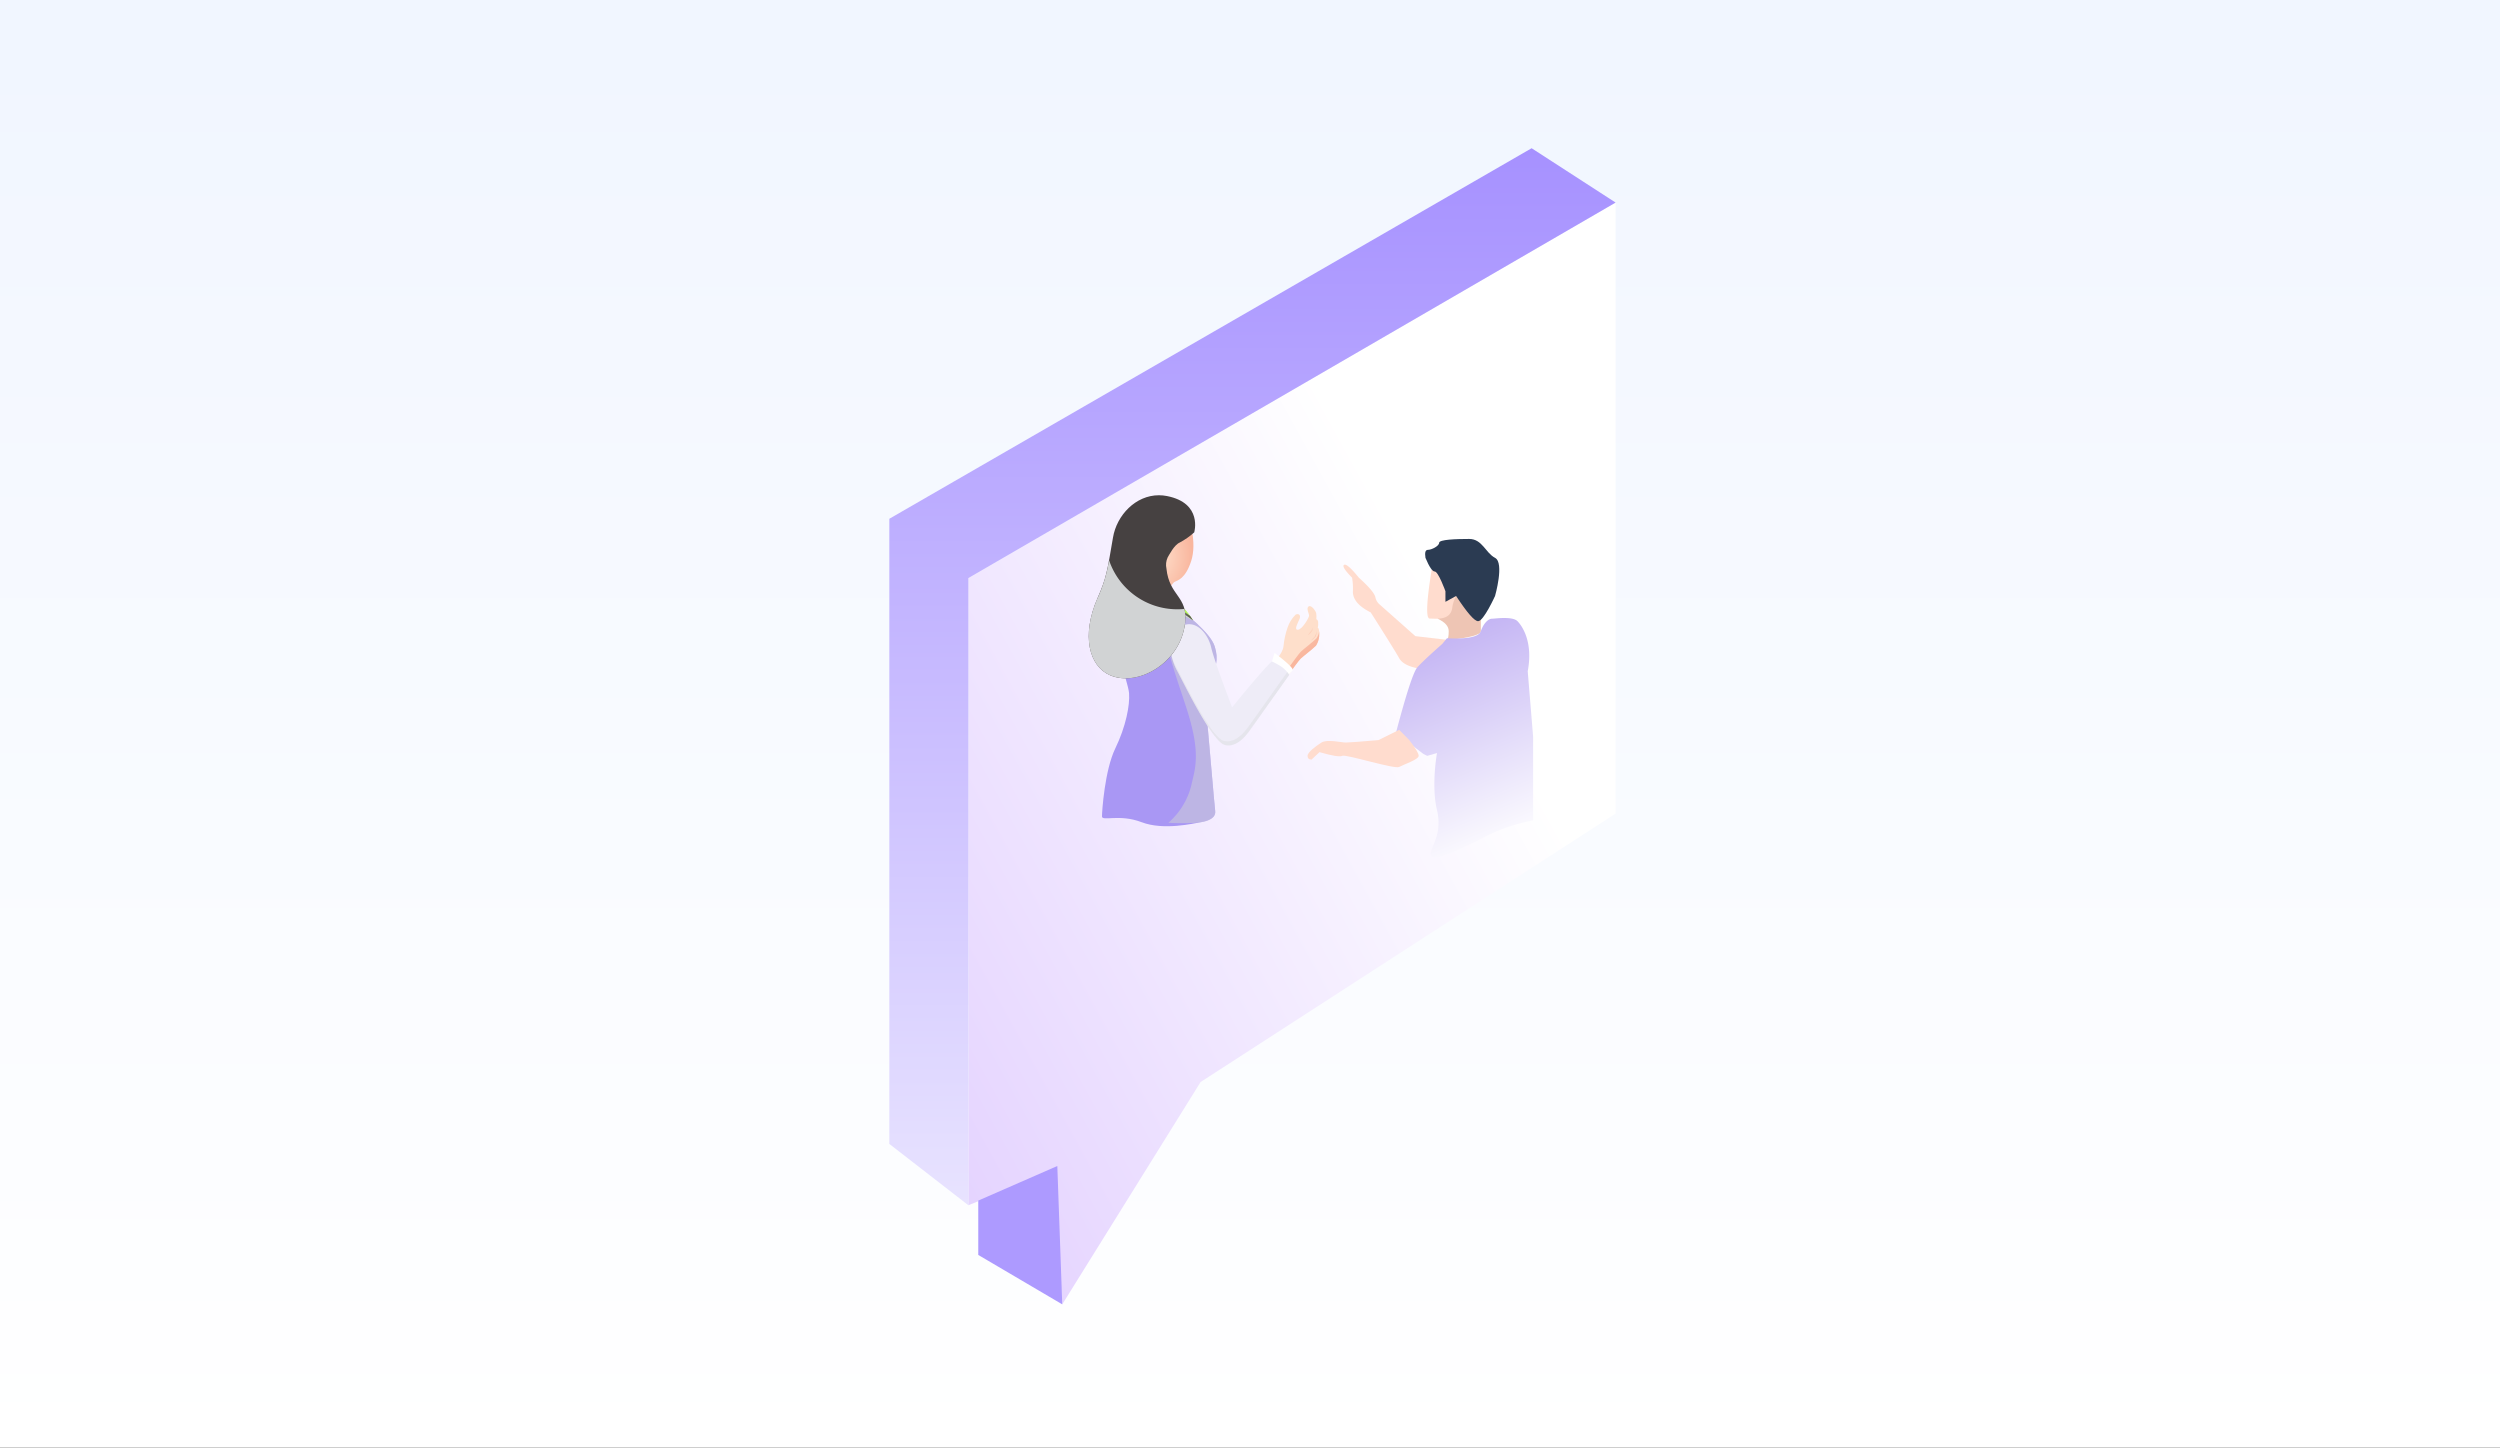 <svg xmlns="http://www.w3.org/2000/svg" xmlns:xlink="http://www.w3.org/1999/xlink" width="506" height="293" viewBox="0 0 506 293">
  <rect x="0" y="0" width="506" height="293" fill="#333333" stroke="none"/>
  <defs>
    <linearGradient id="linear-gradient" x1="0.5" y1="-0.173" x2="0.5" y2="1" gradientUnits="objectBoundingBox">
      <stop offset="0" stop-color="#eef4ff"/>
      <stop offset="1" stop-color="#fff"/>
    </linearGradient>
    <clipPath id="clip-path">
      <path id="Path_23393" data-name="Path 23393" d="M16,87V213.942L33,207l2,27,28-45,84-54.333V11Z" fill="none"/>
    </clipPath>
    <linearGradient id="linear-gradient-2" x1="0.813" y1="0.458" x2="0.087" y2="1.141" gradientUnits="objectBoundingBox">
      <stop offset="0" stop-color="#fff"/>
      <stop offset="1" stop-color="#e2cfff"/>
    </linearGradient>
    <linearGradient id="linear-gradient-3" x1="0.5" x2="0.5" y2="1" gradientUnits="objectBoundingBox">
      <stop offset="0" stop-color="#a691ff"/>
      <stop offset="1" stop-color="#e8e3ff"/>
    </linearGradient>
    <clipPath id="clip-path-2">
      <path id="Path_23367" data-name="Path 23367" d="M18.611,10.918c2.7.862,9.028,5.159,9.028,5.159,1.6,1.352,6.7,5.16,7.616,7.985s.074,4.159-.429,6.325c-.559,2.4-1.536,3.992-1.105,8.538S35.18,55.9,35.364,57.373s-1.4,2.06-2.873,2.307-7.543,1.719-12.025,0-8.01-.122-8.01-1.166.554-9.353,2.688-13.755c2.169-4.473,2.977-8.784,2.792-11.179S13.884,21.051,14.07,17.244c.163-3.4,1.5-6.461,3.715-6.461a2.716,2.716,0,0,1,.827.135" transform="translate(-12.457 -10.783)" fill="none"/>
    </clipPath>
    <linearGradient id="linear-gradient-4" x1="-0.475" y1="-1.156" x2="-0.426" y2="-1.156" gradientUnits="objectBoundingBox">
      <stop offset="0" stop-color="#836df3"/>
      <stop offset="0.005" stop-color="#836df3"/>
      <stop offset="1" stop-color="#a997f4"/>
    </linearGradient>
    <clipPath id="clip-path-3">
      <rect id="Rectangle_2499" data-name="Rectangle 2499" width="46.648" height="129.908" fill="none"/>
    </clipPath>
    <clipPath id="clip-path-4">
      <rect id="Rectangle_2498" data-name="Rectangle 2498" width="10.405" height="41.635" fill="none"/>
    </clipPath>
    <clipPath id="clip-path-5">
      <path id="Path_23369" data-name="Path 23369" d="M21.426,12.77c2.18.368,3.316.062,4.053.583a10.812,10.812,0,0,1,1.78,2.059,6.4,6.4,0,0,0-2.948-1.229c-1.535-.122-4.452-.154-5.465-.859s-.828-1.168-.828-1.352a2.568,2.568,0,0,1,.215-.646,5.912,5.912,0,0,0,3.193,1.443" transform="translate(-18.005 -11.327)" fill="none"/>
    </clipPath>
    <linearGradient id="linear-gradient-5" x1="-3.176" y1="-10.603" x2="-3.001" y2="-10.603" gradientUnits="objectBoundingBox">
      <stop offset="0" stop-color="#9d9eb3"/>
      <stop offset="0.035" stop-color="#9d9eb3"/>
      <stop offset="0.581" stop-color="#d4d1d8"/>
      <stop offset="1" stop-color="#eeebf2"/>
    </linearGradient>
    <clipPath id="clip-path-7">
      <rect id="Rectangle_2501" data-name="Rectangle 2501" width="13.713" height="7.692" fill="none"/>
    </clipPath>
    <clipPath id="clip-path-8">
      <path id="Path_23371" data-name="Path 23371" d="M16.939,12.163c.152.767.908.966,2.137,1.58s3.888.359,5.945.7S29.5,18.7,29.5,18.7a22.825,22.825,0,0,0-3.318-2.15c-1.32-.585-2.978-.522-5.71-.308s-4.286-1.218-4.515-2.732c-.231-1.536,1.514-2.5,1.514-2.5a1.11,1.11,0,0,0-.53,1.152" transform="translate(-15.934 -11.011)" fill="none"/>
    </clipPath>
    <linearGradient id="linear-gradient-6" x1="2.853" y1="14.593" x2="2.737" y2="14.593" gradientUnits="objectBoundingBox">
      <stop offset="0" stop-color="#00c7c5"/>
      <stop offset="0.49" stop-color="#56dd91"/>
      <stop offset="1" stop-color="#b4f759"/>
    </linearGradient>
    <clipPath id="clip-path-10">
      <rect id="Rectangle_2505" data-name="Rectangle 2505" width="13.563" height="6.753" fill="none"/>
    </clipPath>
    <clipPath id="clip-path-11">
      <path id="Path_23372" data-name="Path 23372" d="M26.382,15.9c-1.32-.583-2.978-.522-5.711-.306s-4.286-1.219-4.513-2.733a1.938,1.938,0,0,1,.248-1.262,2.053,2.053,0,0,0-.45,1.564c.229,1.516,1.782,2.948,4.513,2.733s4.391-.276,5.711.308a22.777,22.777,0,0,1,3.316,2.15s-.231-.375-.607-.9A17.181,17.181,0,0,0,26.382,15.9" transform="translate(-15.935 -11.597)" fill="none"/>
    </clipPath>
    <radialGradient id="radial-gradient" cx="0.348" cy="0.932" r="0.793" gradientUnits="objectBoundingBox">
      <stop offset="0" stop-color="#fff"/>
      <stop offset="1" stop-color="#231f20"/>
    </radialGradient>
    <clipPath id="clip-path-12">
      <path id="Path_23373" data-name="Path 23373" d="M27.965,2.436c1.842,1.459,3.09,6.735,1.916,10.321s-2.719,3.891-3.336,4.2-2.533,3.461-1.793,4.882-5,.618-6.426-.556-1.482-1.669-1.482-1.669,1.482-2.286.8-3.954-3.584-7.786,0-11.987A7.272,7.272,0,0,1,23.322.944a7.886,7.886,0,0,1,4.643,1.492" transform="translate(-15.892 -0.944)" fill="none"/>
    </clipPath>
    <radialGradient id="radial-gradient-2" cx="0.533" cy="0.485" r="0.412" gradientUnits="objectBoundingBox">
      <stop offset="0" stop-color="#fedfcb"/>
      <stop offset="0.03" stop-color="#fedfcb"/>
      <stop offset="1" stop-color="#f9b69e"/>
    </radialGradient>
    <clipPath id="clip-path-13">
      <path id="Path_23374" data-name="Path 23374" d="M11.783,15.477a5.084,5.084,0,0,1,.024,1.2s.268,0,.362.5a4,4,0,0,1-.072,1.264s.157-.111.253.455a4.1,4.1,0,0,1,.038.556v.149a3.91,3.91,0,0,1-.634,2.385c-.658.676-2.531,2.094-3.145,2.675S3.456,31.7,3.456,31.7L0,29.221c3.238-3.643,5-5.623,5.154-7.038A16.526,16.526,0,0,1,6,18.287a6.676,6.676,0,0,1,1.6-2.544c.439-.282,1.162-.064.817.815s-1.2,2.262-.346,2.233,2.246-2.406,2.262-2.845-.628-1.493-.109-1.868a.366.366,0,0,1,.223-.072c.527,0,1.25.977,1.331,1.471" transform="translate(0 -14.006)" fill="none"/>
    </clipPath>
    <linearGradient id="linear-gradient-7" x1="0.212" y1="-4.555" x2="0.286" y2="-4.555" gradientUnits="objectBoundingBox">
      <stop offset="0" stop-color="#f9b69e"/>
      <stop offset="0.005" stop-color="#f9b69e"/>
      <stop offset="0.765" stop-color="#fcd4bf"/>
      <stop offset="1" stop-color="#fedfcb"/>
    </linearGradient>
    <clipPath id="clip-path-14">
      <path id="Path_23375" data-name="Path 23375" d="M11.755,20.08c-.658.676-2.531,2.094-3.145,2.675s-5.154,7.038-5.154,7.038L0,27.311c.284-.317.542-.609.8-.9l2.712,1.948s4.54-6.458,5.152-7.038,2.485-2,3.145-2.675a2.759,2.759,0,0,0,.559-1.464,4.518,4.518,0,0,1-.615,2.9" transform="translate(-0.001 -17.179)" fill="none"/>
    </clipPath>
    <radialGradient id="radial-gradient-3" cx="0.185" cy="-0.546" r="1.095" xlink:href="#radial-gradient-2"/>
    <clipPath id="clip-path-15">
      <rect id="Rectangle_2510" data-name="Rectangle 2510" width="23.839" height="18.143" fill="none"/>
    </clipPath>
    <clipPath id="clip-path-16">
      <path id="Path_23379" data-name="Path 23379" d="M1.639,17.749A3.124,3.124,0,0,1,.633,18.8s.545-.775.775-1.091a9.246,9.246,0,0,0,.566-1.8,11.805,11.805,0,0,1-.335,1.842" transform="translate(-0.633 -15.907)" fill="none"/>
    </clipPath>
    <linearGradient id="linear-gradient-8" x1="-0.057" y1="-34.312" x2="0.473" y2="-34.312" xlink:href="#linear-gradient-7"/>
    <clipPath id="clip-path-17">
      <path id="Path_23380" data-name="Path 23380" d="M1.286,18.322a4.256,4.256,0,0,1-1.006.9s.609-.609.839-.86a4.74,4.74,0,0,0,.46-1.319,2.849,2.849,0,0,1-.293,1.277" transform="translate(-0.28 -17.045)" fill="none"/>
    </clipPath>
    <linearGradient id="linear-gradient-9" x1="0.057" y1="-41.116" x2="0.703" y2="-41.116" xlink:href="#linear-gradient-7"/>
    <clipPath id="clip-path-18">
      <path id="Path_23381" data-name="Path 23381" d="M31.5.16c7.293,1.431,5.519,7.355,5.519,7.355a14.549,14.549,0,0,1-2.9,2.039c-1.173.493-2.163,2.533-2.472,3.026a3.617,3.617,0,0,0-.245,2.286c.586,5.6,4.358,5.508,3.778,10.925-.867,8.1-9.521,13.086-15.185,10.639-4.257-1.838-5.875-8.02-2.517-15.668,1.741-3.967,1.935-5.321,3.1-12.189C21.341,4.018,25.177,0,29.874,0A8.376,8.376,0,0,1,31.5.16" transform="translate(-15.673)" fill="none"/>
    </clipPath>
    <clipPath id="clip-path-19">
      <rect id="Rectangle_2515" data-name="Rectangle 2515" width="19.562" height="23.918" fill="none"/>
    </clipPath>
    <linearGradient id="linear-gradient-10" x1="0.5" x2="0.739" y2="1" gradientUnits="objectBoundingBox">
      <stop offset="0" stop-color="#bfaff3"/>
      <stop offset="0" stop-color="#c1b1f3"/>
      <stop offset="1" stop-color="#fff"/>
    </linearGradient>
  </defs>
  <g id="Group_4692" data-name="Group 4692" transform="translate(-167 -6665)">
    <rect id="Rectangle_192" data-name="Rectangle 192" width="506" height="293" transform="translate(167 6665)" fill="url(#linear-gradient)"/>
    <g id="Group_8904" data-name="Group 8904" transform="translate(17 5)">
      <g id="Group_8820" data-name="Group 8820" transform="translate(330 6690)">
        <g id="Group_8817" data-name="Group 8817">
          <g id="Group_8816" data-name="Group 8816" clip-path="url(#clip-path)">
            <rect id="Rectangle_2517" data-name="Rectangle 2517" width="131" height="223" transform="translate(16 11)" fill="url(#linear-gradient-2)"/>
          </g>
        </g>
        <g id="Group_8819" data-name="Group 8819">
          <g id="Group_8821" data-name="Group 8821">
            <path id="Path_23396" data-name="Path 23396" d="M18,224l17,10-1-28-16,7Z" fill="#ad9aff"/>
            <path id="Path_23397" data-name="Path 23397" d="M0,75V201.53l16,12.412V87L147,11,130,0Z" fill="url(#linear-gradient-3)"/>
          </g>
        </g>
      </g>
      <g id="Group_8903" data-name="Group 8903" transform="translate(370.362 6768.715)">
        <g id="Group_8902" data-name="Group 8902" transform="translate(0 -8.477)">
          <g id="Group_8772" data-name="Group 8772">
            <g id="Group_8726" data-name="Group 8726" transform="translate(2.681 17.275)">
              <g id="Group_8725" data-name="Group 8725" transform="translate(0)" clip-path="url(#clip-path-2)">
                <rect id="Rectangle_2497" data-name="Rectangle 2497" width="32.704" height="53.11" transform="translate(22.784 54.022) rotate(-168.425)" fill="url(#linear-gradient-4)"/>
              </g>
            </g>
            <g id="Group_8731" data-name="Group 8731" transform="translate(0 0.001)">
              <g id="Group_8730" data-name="Group 8730" clip-path="url(#clip-path-3)">
                <g id="Group_8729" data-name="Group 8729" transform="translate(15.485 24.728)" opacity="0.5" style="mix-blend-mode: multiply;isolation: isolate">
                  <g id="Group_8728" data-name="Group 8728">
                    <g id="Group_8727" data-name="Group 8727" clip-path="url(#clip-path-4)">
                      <path id="Path_23368" data-name="Path 23368" d="M22.521,27.586c.5-2.166,1.351-3.5.429-6.325-.6-1.844-2.977-4.1-5-5.825-1.966-.008-3.853.362-4.59,1.123-1.61,1.661,1.98,11.259,3.978,17.508,2.908,9.1,1.628,12,.884,15.4A14.747,14.747,0,0,1,13.583,57l.183.01c.317.016.631.029.937.038l.282.008c.316.008.625.013.924.016l.2,0c.34,0,.666,0,.977,0,.054,0,.107,0,.16,0,.306-.006.6-.014.872-.024a19.638,19.638,0,0,0,2.073-.159c1.474-.245,3.058-.833,2.874-2.307s-1.216-13.906-1.645-18.451.546-6.134,1.105-8.536" transform="translate(-12.956 -15.435)" fill="#d1d3d4"/>
                    </g>
                  </g>
                </g>
              </g>
            </g>
            <g id="Group_8733" data-name="Group 8733" transform="translate(8.548 18.147)">
              <g id="Group_8732" data-name="Group 8732" clip-path="url(#clip-path-5)">
                <rect id="Rectangle_2500" data-name="Rectangle 2500" width="9.129" height="9.884" transform="translate(3.603 8.705) rotate(-129.259)" fill="url(#linear-gradient-5)"/>
              </g>
            </g>
            <g id="Group_8738" data-name="Group 8738" transform="translate(0 0.001)">
              <g id="Group_8737" data-name="Group 8737" clip-path="url(#clip-path-3)">
                <g id="Group_8736" data-name="Group 8736" transform="translate(7.406 17.641)" style="mix-blend-mode: multiply;isolation: isolate">
                  <g id="Group_8735" data-name="Group 8735">
                    <g id="Group_8734" data-name="Group 8734" clip-path="url(#clip-path-7)">
                      <path id="Path_23370" data-name="Path 23370" d="M17.621,11.012s-1.9,1.673-1.666,3.207c.229,1.514,1.782,2.948,4.515,2.733s4.29-.529,5.61.054c1.23.545,3.568,1.7,3.568,1.7s-2.418-3.925-4.475-4.263-4.717-.083-5.945-.7-1.985-.812-2.139-1.58a1.113,1.113,0,0,1,.532-1.152" transform="translate(-15.935 -11.011)" fill="#d1d3d4"/>
                    </g>
                  </g>
                </g>
              </g>
            </g>
            <g id="Group_8740" data-name="Group 8740" transform="translate(7.557 17.641)">
              <g id="Group_8739" data-name="Group 8739" clip-path="url(#clip-path-8)">
                <rect id="Rectangle_2503" data-name="Rectangle 2503" width="13.773" height="7.693" transform="translate(-0.21 0.001)" fill="url(#linear-gradient-6)"/>
              </g>
            </g>
            <g id="Group_8747" data-name="Group 8747" transform="translate(0 0.001)">
              <g id="Group_8746" data-name="Group 8746" clip-path="url(#clip-path-3)">
                <g id="Group_8745" data-name="Group 8745" transform="translate(7.557 18.58)" style="mix-blend-mode: color-dodge;isolation: isolate">
                  <g id="Group_8744" data-name="Group 8744">
                    <g id="Group_8743" data-name="Group 8743" clip-path="url(#clip-path-10)">
                      <g id="Group_8742" data-name="Group 8742" transform="translate(0 -0.001)">
                        <g id="Group_8741" data-name="Group 8741" clip-path="url(#clip-path-11)">
                          <rect id="Rectangle_2504" data-name="Rectangle 2504" width="13.635" height="6.754" transform="translate(-0.073 0.001)" fill="url(#radial-gradient)"/>
                        </g>
                      </g>
                    </g>
                  </g>
                </g>
              </g>
            </g>
            <g id="Group_8749" data-name="Group 8749" transform="translate(6.741 1.512)">
              <g id="Group_8748" data-name="Group 8748" clip-path="url(#clip-path-12)">
                <rect id="Rectangle_2507" data-name="Rectangle 2507" width="16.992" height="22.315" transform="translate(-1.829 0.001)" fill="url(#radial-gradient-2)"/>
              </g>
            </g>
            <g id="Group_8751" data-name="Group 8751" transform="translate(34.259 22.439)">
              <g id="Group_8750" data-name="Group 8750" clip-path="url(#clip-path-13)">
                <rect id="Rectangle_2508" data-name="Rectangle 2508" width="21.507" height="19.508" transform="translate(3.016 23.016) rotate(-119.564)" fill="url(#linear-gradient-7)"/>
              </g>
            </g>
            <g id="Group_8753" data-name="Group 8753" transform="translate(34.259 27.522)">
              <g id="Group_8752" data-name="Group 8752" clip-path="url(#clip-path-14)">
                <rect id="Rectangle_2509" data-name="Rectangle 2509" width="12.432" height="12.615" transform="translate(0 0.001)" fill="url(#radial-gradient-3)"/>
              </g>
            </g>
            <g id="Group_8758" data-name="Group 8758" transform="translate(16.513 26.103)">
              <g id="Group_8773" data-name="Group 8773" transform="translate(0)">
                <path id="Path_23376" data-name="Path 23376" d="M3.34,21.912l.609-1.99s3.909,2.887,3.675,3.51a15.975,15.975,0,0,1-1.41,1.52Z" transform="translate(17.151 -14.109)" fill="#fff"/>
                <path id="Path_23377" data-name="Path 23377" d="M24.323,23.821a15.771,15.771,0,0,1,2.092,1.17,7.15,7.15,0,0,1,1.445,1.54s-7,9.862-7.656,10.774-2.733,4.116-5.4,3.425S6.129,27.437,5.185,25.772s-2.828-6.724.409-8.829,5.844,1.351,6.442,4.021,4.242,12.16,4.242,12.16,6-7.45,8.046-9.3" transform="translate(-3.777 -16.293)" fill="#eeecf7"/>
                <g id="Group_8756" data-name="Group 8756" transform="translate(0.245 6.388)" opacity="0.3" style="mix-blend-mode: multiply;isolation: isolate">
                  <g id="Group_8755" data-name="Group 8755">
                    <g id="Group_8754" data-name="Group 8754" clip-path="url(#clip-path-15)">
                      <path id="Path_23378" data-name="Path 23378" d="M27.2,23.58c-1.139,1.607-6.863,9.673-7.458,10.494-.658.912-2.733,4.116-5.4,3.424S5.664,24.206,4.722,22.542a11.9,11.9,0,0,1-.944-2.261,12.261,12.261,0,0,0,1.165,3.09c.942,1.665,6.943,14.265,9.614,14.955s4.745-2.514,5.4-3.425,7.656-10.774,7.656-10.774-.162-.239-.42-.548" transform="translate(-3.779 -20.281)" fill="#d1d3d4"/>
                    </g>
                  </g>
                </g>
              </g>
            </g>
            <g id="Group_8760" data-name="Group 8760" transform="translate(44.293 25.484)">
              <g id="Group_8759" data-name="Group 8759" clip-path="url(#clip-path-16)">
                <rect id="Rectangle_2512" data-name="Rectangle 2512" width="3.025" height="2.958" transform="matrix(-0.685, -0.728, 0.728, -0.685, 0.63, 3.562)" fill="url(#linear-gradient-8)"/>
              </g>
            </g>
            <g id="Group_8762" data-name="Group 8762" transform="translate(44.9 27.308)">
              <g id="Group_8761" data-name="Group 8761" clip-path="url(#clip-path-17)">
                <rect id="Rectangle_2513" data-name="Rectangle 2513" width="2.477" height="2.439" transform="matrix(-0.685, -0.728, 0.728, -0.685, 0.61, 2.828)" fill="url(#linear-gradient-9)"/>
              </g>
            </g>
            <g id="Group_8764" data-name="Group 8764" transform="translate(0)">
              <g id="Group_8763" data-name="Group 8763" clip-path="url(#clip-path-18)">
                <rect id="Rectangle_2514" data-name="Rectangle 2514" width="32.948" height="43.507" transform="translate(21.819 44.396) rotate(-166.719)" fill="#464141"/>
              </g>
            </g>
            <g id="Group_8769" data-name="Group 8769" transform="translate(0.001 13.139)">
              <g id="Group_8774" data-name="Group 8774">
                <g id="Group_8767" data-name="Group 8767" style="mix-blend-mode: multiply;isolation: isolate">
                  <g id="Group_8766" data-name="Group 8766">
                    <g id="Group_8765" data-name="Group 8765" clip-path="url(#clip-path-19)">
                      <path id="Path_23382" data-name="Path 23382" d="M18.709,15.825A28.739,28.739,0,0,0,21.014,8.2a14.556,14.556,0,0,0,13.8,9.944,14.434,14.434,0,0,0,1.447-.074,7.769,7.769,0,0,1,.149,2.781c-.868,8.1-9.523,13.087-15.188,10.641-4.255-1.838-5.872-8.02-2.514-15.67" transform="translate(-16.906 -8.201)" fill="#d1d3d4"/>
                    </g>
                  </g>
                </g>
              </g>
            </g>
          </g>
        </g>
        <g id="Man" transform="translate(44.286 0.368)">
          <path id="Path-87" d="M10.939,10.075q2.232,1.036,2.232,2.52T12.8,14.432q6.876-.739,6.876-1.836v-3.7L15.9,4.618l-1.883-.3L11.2,8.6Z" transform="translate(15.401 6.073)" fill="#eec5b4"/>
          <path id="Path-83" d="M11.123,2.174q-1.807,10.883-.554,10.883c1.253,0,4.149.451,4.555-2.114a6.346,6.346,0,0,1,2.022-3.965L14.4,3.793Z" transform="translate(14.157 3.061)" fill="#ffdcce"/>
          <path id="Path-92" d="M19.553,23.362Q15.321,22.918,14.3,21.1T8.54,11.834Q4.929,10.02,4.929,7.652A13.312,13.312,0,0,0,4.764,4.8Q2.536,2.541,3.15,2.2T6.133,4.8q2.974,2.653,3.34,3.908a2.539,2.539,0,0,0,.925,1.564l7.171,6.36,7.08.832Z" transform="translate(4.248 3.039)" fill="#ffdcce"/>
          <path id="Path-82" d="M10.441,2.208q-.749,0-.49,1.617,1.156,2.767,1.878,2.767c.722,0,2.165,3.989,2.165,3.989v2.147L16.15,11.54q3.344,5.106,4.459,5.106c1.115,0,3.425-5.106,3.425-5.106s1.927-6.715,0-7.715S21.452,0,18.8,0s-6.08.118-6.08.775S11.19,2.208,10.441,2.208Z" transform="translate(13.916)" fill="#2b3b52"/>
          <path id="Union_4" data-name="Union 4" d="M7.089,47.333c.391-1.655,2.286-3.977,1.2-8.561-1.149-4.833,0-11.32,0-11.32l.019-.121L6.324,27.9l-.786-.4L0,23.246Q3.15,11.309,4.344,9.972t5.039-4.73L10.326,4.1q6.264.3,6.857-1.432C17.775.937,18.792.146,19.407.146s4.159-.555,5.192.5c.9.913,3.218,4.13,2.074,10.14l1.091,13.232V40.962a36.8,36.8,0,0,0-9.107,3C14.691,45.986,9.937,48.4,7.968,48.4,7.26,48.4,6.911,48.087,7.089,47.333Z" transform="translate(17.89 16.001)" fill="url(#linear-gradient-10)"/>
          <path id="Path-91" d="M18.546,16.046l-4.194,2.075q-5.714.493-6.608.493c-.894,0-3.8-.72-4.931,0S0,20.573,0,21.308q0,.735.8.768l1.621-1.517q3.872,1.127,4.6.749c.725-.378,10.575,2.763,11.527,2.245s3.944-1.5,3.944-2.245q0-.749-1.9-3.187Z" transform="translate(0 22.591)" fill="#ffdcce"/>
        </g>
      </g>
    </g>
  </g>
</svg>
